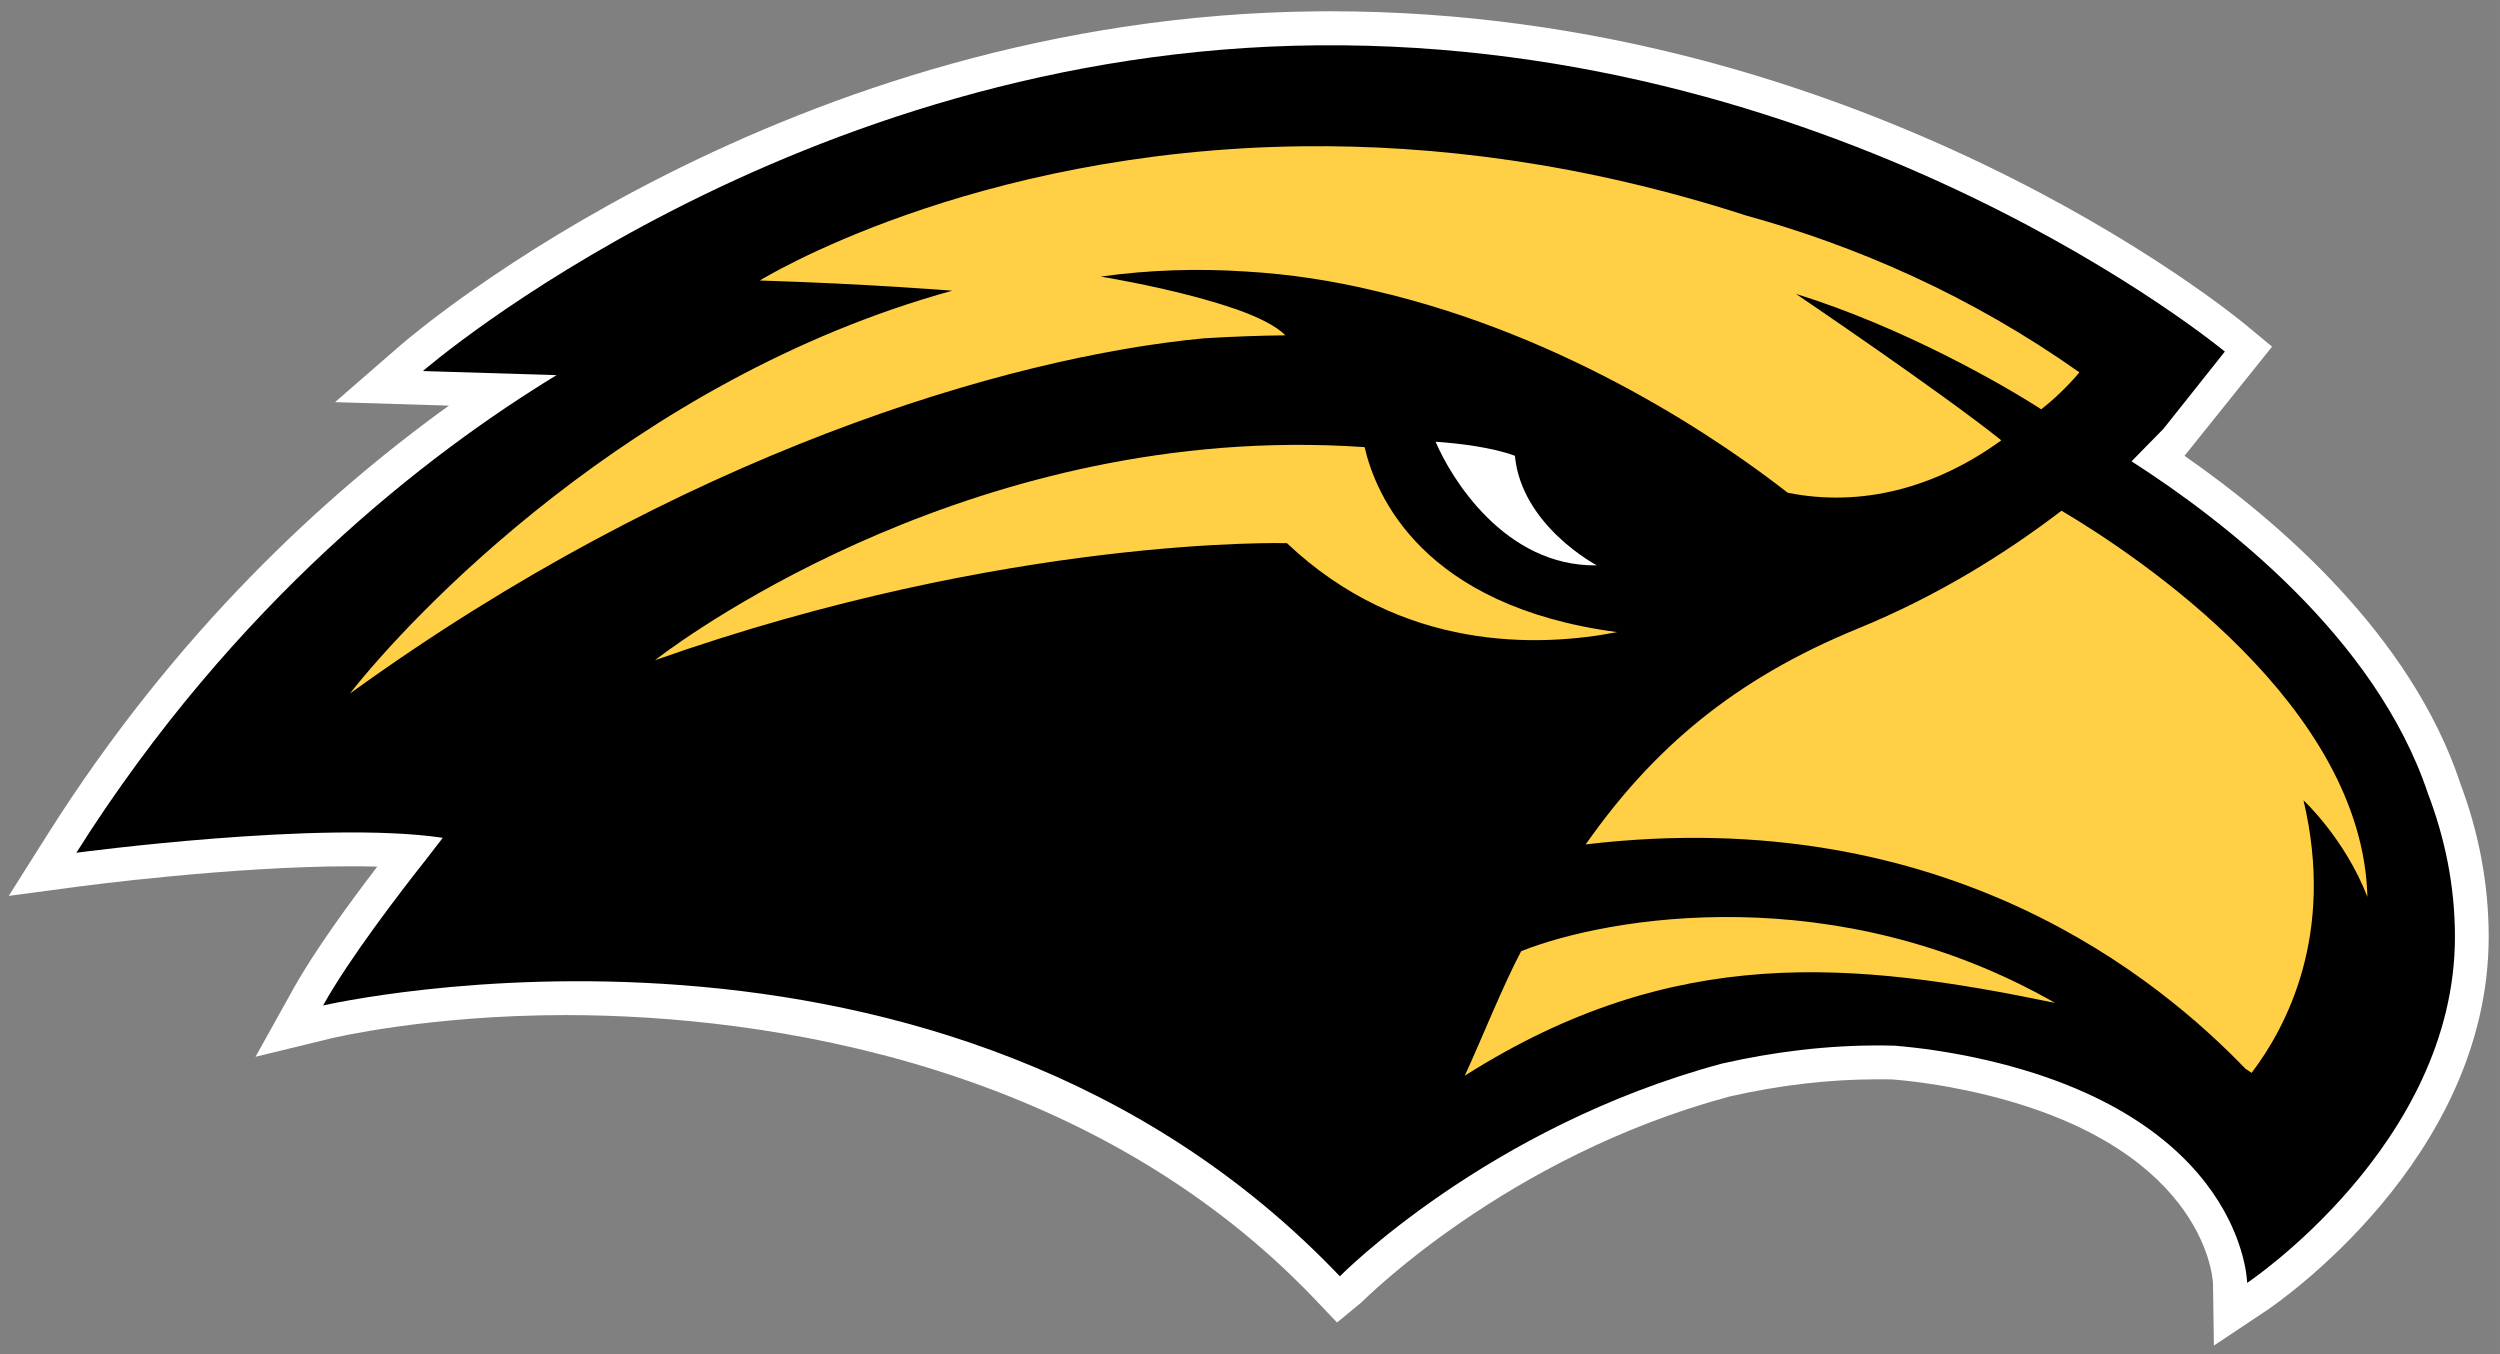 <?xml version="1.0" encoding="utf-8"?>
<svg xmlns="http://www.w3.org/2000/svg" height="135.44" viewBox="0 0 250 135.442" width="250">
  <rect x="0" y="0" width="250" height="135.442" fill="#808080" stroke="none"/>
  <g transform="matrix(1.25 0 0 -1.25 -5.374 957.46)">
    <g>
      <path d="m201.11 703.35c-3.967 11.853-14.57 20.95-22.05 26.151l7.005 8.733-2.045 1.697c-1.236 1.028-30.75 25.135-73.304 25.135l-1.013-0.006c-42.558-0.38-72.125-25.64-73.363-26.71l-5.24-4.554 9.112-0.278c-9.929-7.15-21.898-18.14-32.114-34.31l-3.102-4.912 5.757 0.768c0.124 0.018 12.059 1.6 21.644 1.6 0.723 0 1.421-0.01 2.084-0.027-2.231-2.912-5.046-6.776-6.718-9.781l-3.023-5.431 6.041 1.471c0.074 0.021 7.773 1.864 18.767 1.864 16.232 0 42.055-3.95 59.97-22.761l1.744-1.833 1.952 1.611c0.14 0.119 11.534 11.653 29.434 16.465 4.01 0.917 8.002 1.38 11.861 1.38h0.457c0.247 0 0.498-0.004 0.748-0.012 2.002-0.169 4.037-0.476 6.045-0.906 18.815-4.037 19.556-14.848 19.581-15.422l0.072-4.96 4.148 2.762c0.731 0.484 17.836 12.084 17.836 29.947 0 4.185-0.787 8.364-2.299 12.329" fill="#fff"/>
      <path d="m131.78 4.521c-52.541 0.481-89.493 32.574-89.493 32.574l13.365 0.41c-12.816 7.808-32.16 22.652-48.021 47.762-0 0 24.588-3.294 36.644-1.495-0.512 0.649-1.06 1.361-1.636 2.123-2.647 3.342-7.711 9.938-10.334 14.644 0 0 62.159-14.421 101.68 27.08 0.01 0 14.68-14.94 38.21-21.27 5.11-1.16 10.52-1.86 16.16-1.81 0.37 0 0.74 0.01 1.12 0.02 2.61 0.22 5.29 0.61 8.08 1.2 26.91 5.78 27.16 22.52 27.16 22.52s20.78-13.84 20.78-34.604c0-5.136-1.02-9.924-2.7-14.334-5.24-15.664-20.55-27.398-29.64-33.219l3.19-3.25 6.14-7.723s-37.46-31.112-90.7-30.628zm11.78 39.644c2.38 0.16 5.68 0.568 7.93 1.404 0.66 7.003 8.2 10.959 8.2 10.959-9.25 0.137-14.63-8.815-16.13-12.363z" transform="matrix(.8 0 0 -.8 4.3 765.96)"/>
      <path d="m130.31 14.617c-33.333 0.377-54.331 13.424-54.331 13.424 10.671 0.327 19.244 1.018 19.244 1.018-32.056 8.848-54.326 32.75-60.235 40.289 33.024-23.894 65.642-33.671 85.452-35.53 2.92-0.175 5.61-0.271 8.1-0.295-0.92-0.944-2.7-1.81-4.8-2.564-0.09-0.031-0.16-0.061-0.24-0.09-0.02-0.002-0.03-0.004-0.04-0.004-4.5-1.56-10.16-2.642-12.4-3.047-0.37-0.064-0.58-0.095-0.58-0.095h0.01c-0.27-0.052-0.42-0.075-0.42-0.075 4.95-0.69 9.8-0.819 14.51-0.507 4.49 0.262 8.75 0.936 12.74 1.894 19.69 4.529 35.19 15.337 41.45 20.229 7.31 1.472 14.75-0.442 21.36-5.241-6.04-4.834-20.54-14.646-20.54-14.646 10.68 3.313 20.77 9.102 24.53 11.543 2.24-1.735 3.82-3.695 3.82-3.695-10.88-7.685-22.27-12.629-33.35-15.69-16.3-5.273-31.24-7.065-44.28-6.918zm-1.33 29.863c-36.733 0.337-63.48 21.53-63.48 21.53 35.38-12.492 63.19-11.703 63.19-11.703 11.53 10.908 25.26 10.402 33.02 8.896-19.51-2.595-24.15-13.711-25.25-18.5-2.53-0.175-5.03-0.245-7.48-0.223zm77.17 6.581c-5.5 4.209-12.34 8.508-20.37 11.791-12.41 5.074-20.54 12.064-27.21 21.58 36.32-4.318 57.6 13.762 65.95 22.408 0.22 0.14 0.43 0.29 0.64 0.44 3.47-4.57 8.38-13.815 5.19-27.257 0 0 4.14 3.829 6.39 9.653-0.47-19.098-22.8-33.994-30.59-38.615zm-32.25 40.642c-9.52-0.166-17.4 1.665-21.78 3.404-1.77 3.309-3.9 8.663-5.64 12.453 20.92-13.267 38.88-11.447 59.02-7.28-10.94-6.248-22.09-8.411-31.6-8.577z" transform="matrix(.8 0 0 -.8 4.3 765.96)" fill="#ffd046"/>
    </g>
  </g>
</svg>